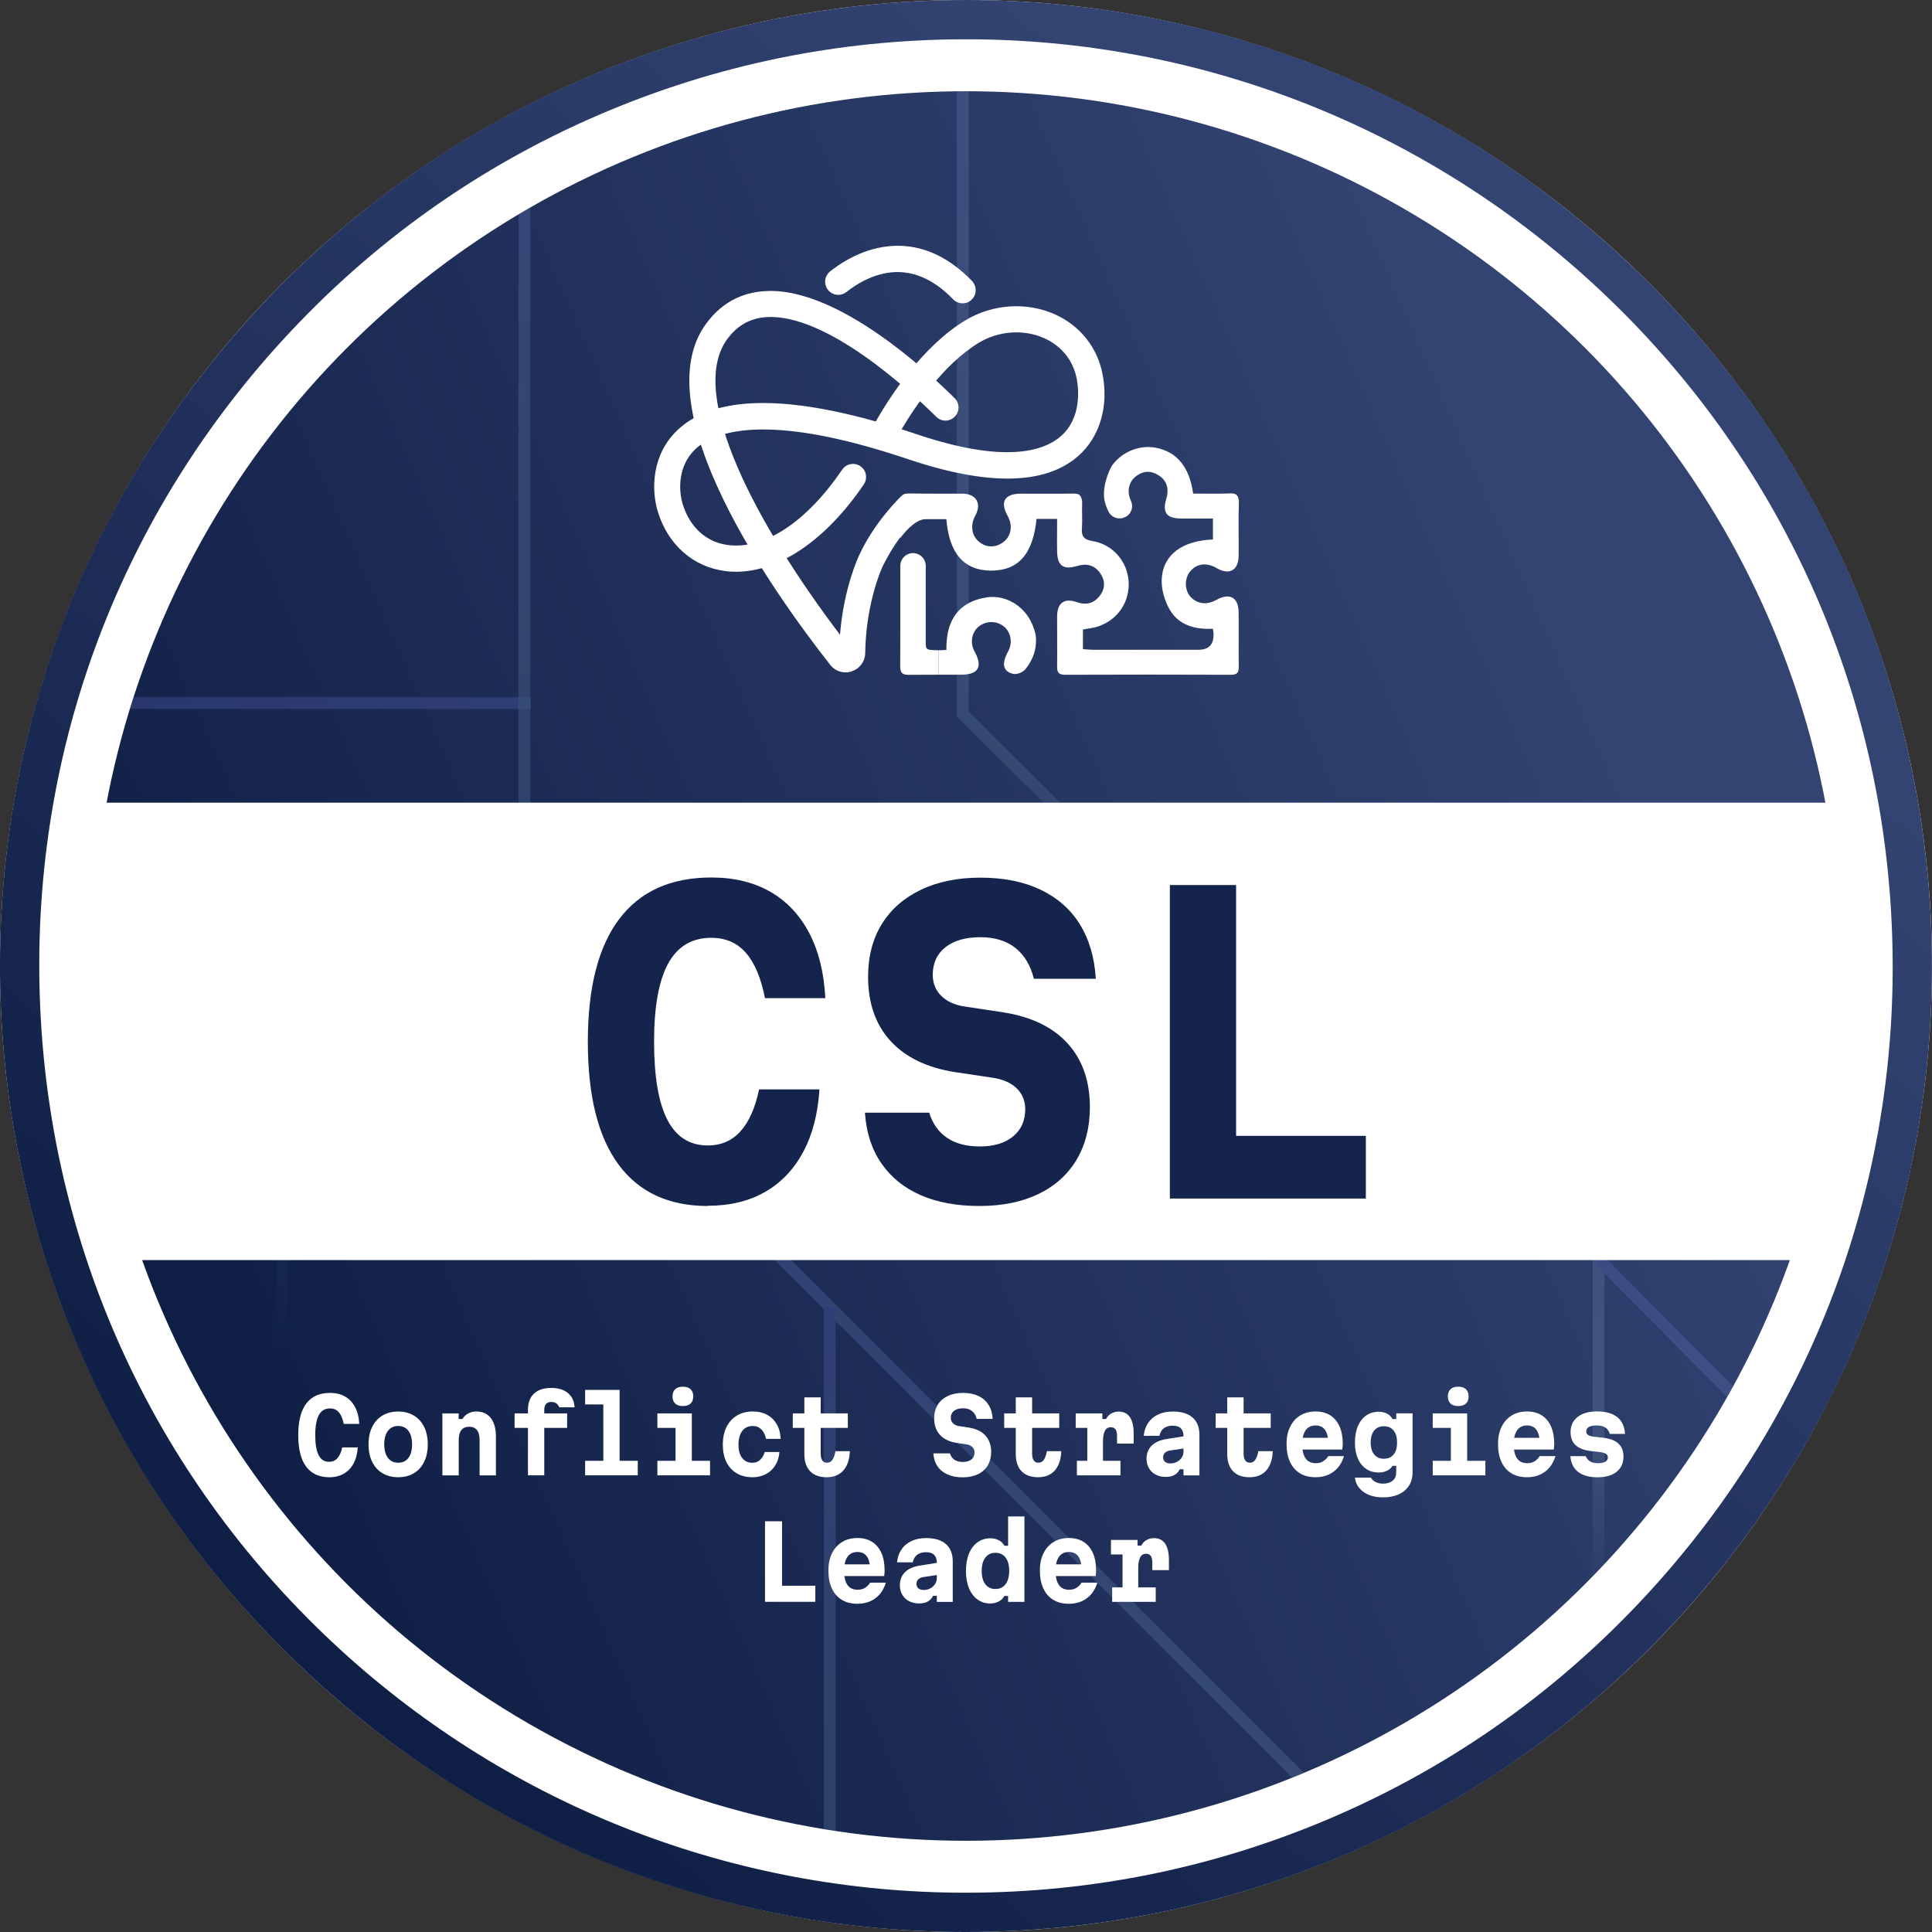 <?xml version="1.0" encoding="UTF-8"?> <svg xmlns="http://www.w3.org/2000/svg" xmlns:xlink="http://www.w3.org/1999/xlink" id="_Слой_2" data-name="Слой 2" viewBox="0 0 355.58 355.58"><rect x="0" y="0" width="355.58" height="355.58" fill="#333333" stroke="none"/><defs><style> .cls-1, .cls-2, .cls-3, .cls-4, .cls-5, .cls-6, .cls-7, .cls-8, .cls-9, .cls-10, .cls-11 { fill: none; } .cls-12 { clip-path: url(#clippath); } .cls-2 { stroke: url(#_Безымянный_градиент_12-10); } .cls-2, .cls-3, .cls-4, .cls-5, .cls-6, .cls-7, .cls-8, .cls-9, .cls-10, .cls-11 { stroke-miterlimit: 10; stroke-width: 2.18px; } .cls-13 { fill: #fff; } .cls-14 { fill: #14244d; } .cls-3 { stroke: url(#_Безымянный_градиент_12-5); } .cls-4 { stroke: url(#_Безымянный_градиент_12-2); } .cls-5 { stroke: url(#_Безымянный_градиент_12-4); } .cls-6 { stroke: url(#_Безымянный_градиент_12-7); } .cls-7 { stroke: url(#_Безымянный_градиент_12-9); } .cls-8 { stroke: url(#_Безымянный_градиент_12-6); } .cls-9 { stroke: url(#_Безымянный_градиент_12-8); } .cls-10 { stroke: url(#_Безымянный_градиент_12-3); } .cls-15 { fill: url(#_Безымянный_градиент_9-2); } .cls-16 { opacity: .28; } .cls-11 { stroke: url(#_Безымянный_градиент_12); } .cls-17 { fill: url(#_Безымянный_градиент_9); } </style><linearGradient id="_Безымянный_градиент_9" data-name="Безымянный градиент 9" x1="297.76" y1="46.58" x2="57.82" y2="309" gradientUnits="userSpaceOnUse"><stop offset=".11" stop-color="#334372"></stop><stop offset="1" stop-color="#0e1e44"></stop></linearGradient><linearGradient id="_Безымянный_градиент_9-2" data-name="Безымянный градиент 9" x1="-698.84" y1="26.52" x2="-376.84" y2="26.52" gradientTransform="translate(-303.31 419.69) rotate(156.13)" xlink:href="#_Безымянный_градиент_9"></linearGradient><clipPath id="clippath"><circle class="cls-1" cx="177.79" cy="177.79" r="161"></circle></clipPath><linearGradient id="_Безымянный_градиент_12" data-name="Безымянный градиент 12" x1="308.25" y1="-1124.3" x2="308.25" y2="-1547.56" gradientTransform="translate(0 -939.9) scale(1 -1)" gradientUnits="userSpaceOnUse"><stop offset="0" stop-color="#626dc4"></stop><stop offset=".44" stop-color="#94c2db" stop-opacity=".58"></stop><stop offset=".58" stop-color="#94c2db" stop-opacity="0"></stop></linearGradient><linearGradient id="_Безымянный_градиент_12-2" data-name="Безымянный градиент 12" x1="344.92" y1="-1068.22" x2="344.92" y2="-2205.54" xlink:href="#_Безымянный_градиент_12"></linearGradient><linearGradient id="_Безымянный_градиент_12-3" data-name="Безымянный градиент 12" x1="290.93" y1="-954.91" x2="290.93" y2="-1995.68" xlink:href="#_Безымянный_градиент_12"></linearGradient><linearGradient id="_Безымянный_градиент_12-4" data-name="Безымянный градиент 12" x1="370" y1="-866.61" x2="370" y2="-1326.39" xlink:href="#_Безымянный_градиент_12"></linearGradient><linearGradient id="_Безымянный_градиент_12-5" data-name="Безымянный градиент 12" x1="315.03" y1="-930.83" x2="315.03" y2="-1112.05" xlink:href="#_Безымянный_градиент_12"></linearGradient><linearGradient id="_Безымянный_градиент_12-6" data-name="Безымянный градиент 12" x1="294.2" y1="-1112.05" x2="294.2" y2="-1321.78" xlink:href="#_Безымянный_градиент_12"></linearGradient><linearGradient id="_Безымянный_градиент_12-7" data-name="Безымянный градиент 12" x1="74.24" y1="-869.01" x2="74.24" y2="-1419.72" xlink:href="#_Безымянный_градиент_12"></linearGradient><linearGradient id="_Безымянный_градиент_12-8" data-name="Безымянный градиент 12" x1="193.29" y1="-1180.49" x2="193.29" y2="-1429.15" xlink:href="#_Безымянный_градиент_12"></linearGradient><linearGradient id="_Безымянный_градиент_12-9" data-name="Безымянный градиент 12" x1="-21.55" y1="-849.15" x2="-21.55" y2="-1069.31" xlink:href="#_Безымянный_градиент_12"></linearGradient><linearGradient id="_Безымянный_градиент_12-10" data-name="Безымянный градиент 12" x1="399.56" y1="-1171.66" x2="399.56" y2="-1429.35" xlink:href="#_Безымянный_градиент_12"></linearGradient></defs><g id="_Слой_1-2" data-name="Слой 1"><g><g><circle class="cls-13" cx="177.79" cy="177.79" r="177.79"></circle><path class="cls-17" d="m177.85,7.23c42.66,0,83.51,15.87,115.03,44.69,33.62,30.74,53.26,72.74,55.29,118.25,2.04,45.51-13.77,89.09-44.52,122.71-16.45,17.99-36.04,31.96-58.24,41.53-21.45,9.25-44.22,13.94-67.68,13.94-42.67,0-83.53-15.87-115.04-44.69-33.62-30.74-53.26-72.74-55.29-118.25-2.04-45.51,13.77-89.09,44.52-122.71,16.45-17.99,36.04-31.96,58.24-41.53,21.45-9.25,44.22-13.94,67.69-13.94h0M177.84,0c-48.17,0-96.19,19.47-131.26,57.82-66.26,72.46-61.23,184.92,11.23,251.18,34.11,31.19,77.08,46.58,119.92,46.58,48.17,0,96.19-19.47,131.26-57.82,66.26-72.46,61.23-184.92-11.23-251.18C263.65,15.39,220.69,0,177.84,0h0Z"></path></g><circle class="cls-15" cx="177.79" cy="177.79" r="161"></circle><g class="cls-16"><g class="cls-12"><g><path class="cls-11" d="m96.52,184.39l423.46,423.26"></path><path class="cls-4" d="m739.14,1266.73L-48.99,478.61V184.39L6,129.4h91.72"></path><path class="cls-10" d="m-127.86,15.01v284.98l234.21,234.21h82.89l520.8,520.8"></path><path class="cls-5" d="m177.2-73.3v204.71l40.94,40.74h130.85l214.14,214.34"></path><path class="cls-3" d="m280.35-9.07l69.04,69.04v112.19"></path><path class="cls-8" d="m294.2,172.15v209.72"></path><path class="cls-6" d="m96.52-70.89v255.28l-44.55,44.55v250.87"></path><path class="cls-9" d="m152.71,240.59v167.18l81.48,81.48"></path><path class="cls-7" d="m6,129.4l-54.79-54.79V-90.76"></path><path class="cls-2" d="m294.2,231.76l57.6,57.8v46.96l153.13,152.93"></path></g></g></g><g><polygon class="cls-13" points="15.77 147.73 337.77 147.73 341.5 175.35 335.82 217.18 331.76 231.91 23.46 231.91 12.63 192.84 13.44 159.57 15.77 147.73"></polygon><g><path class="cls-14" d="m130.27,221.96c-7.21,0-12.69-2.55-16.45-7.65-3.75-5.1-5.63-12.62-5.63-22.58s1.92-17.48,5.77-22.58c3.85-5.1,9.5-7.65,16.95-7.65,4.18,0,7.79.87,10.82,2.6,3.03,1.73,5.42,4.25,7.18,7.57,1.75,3.32,2.75,7.33,2.99,12.04h-11.11c-.72-3.7-1.89-6.48-3.5-8.33-1.61-1.85-3.74-2.78-6.38-2.78-3.56,0-6.2,1.58-7.93,4.72-1.73,3.15-2.6,7.95-2.6,14.39s.82,11.24,2.45,14.39c1.63,3.15,4.11,4.72,7.43,4.72,2.45,0,4.46-.87,6.02-2.6,1.56-1.73,2.71-4.3,3.43-7.72h11.11c-.29,4.52-1.3,8.38-3.03,11.58-1.73,3.2-4.08,5.64-7.03,7.32s-6.46,2.52-10.5,2.52Z"></path><path class="cls-14" d="m171.02,204.79c.62,2.02,1.72,3.56,3.28,4.62,1.56,1.06,3.57,1.59,6.02,1.59,2.6,0,4.64-.61,6.13-1.84,1.49-1.23,2.24-2.9,2.24-5.01,0-1.54-.52-2.81-1.55-3.82s-2.46-1.66-4.29-1.95l-7.21-1.08c-5.1-.82-9.02-2.73-11.76-5.73-2.74-3-4.11-6.94-4.11-11.79,0-3.75.84-6.98,2.52-9.7,1.68-2.72,4.08-4.82,7.18-6.31,3.1-1.49,6.77-2.24,11-2.24s7.9.73,11,2.2c3.1,1.47,5.52,3.58,7.25,6.35,1.73,2.77,2.72,6.12,2.96,10.06h-11.4c-.62-2.5-1.77-4.4-3.43-5.7-1.66-1.3-3.79-1.95-6.38-1.95-2.74,0-4.89.61-6.46,1.84-1.56,1.23-2.34,2.92-2.34,5.08,0,1.54.52,2.83,1.55,3.86,1.03,1.04,2.49,1.7,4.36,1.98l7.14,1.08c5.14.82,9.08,2.73,11.79,5.73,2.72,3.01,4.08,6.91,4.08,11.72,0,3.7-.82,6.92-2.45,9.67-1.64,2.74-3.98,4.84-7.03,6.31-3.05,1.47-6.67,2.2-10.86,2.2s-7.8-.67-10.86-2.02c-3.05-1.35-5.46-3.31-7.21-5.88-1.76-2.57-2.75-5.66-2.99-9.27h11.83Z"></path><path class="cls-14" d="m215.31,220.59v-57.7h12.19v46.16h23.88v11.54h-36.06Z"></path></g><g><path class="cls-13" d="m190.67,117.84c.04,1.76-.55,3.49-1.78,5.13-.53.7-1.35,1.09-2.23,1.09h0c-2.05-.39-2.42-1.8-1.11-4.18.88-1.62.51-3.57-.88-4.66-.02-.02-.04-.04-.08-.04-.08-.08-.18-.14-.27-.18-.08-.04-.16-.1-.25-.14-.18-.08-.35-.16-.53-.21-.18-.06-.31-.08-.47-.1-.21-.04-.43-.06-.64-.06h.02c-.21,0-.43.02-.64.06-.08.02-.16.04-.23.04-.23.06-.47.14-.7.25-.1.04-.2.1-.29.16s-.2.12-.27.18c-.02.02-.04.04-.08.04-1.41,1.09-1.76,3.06-.88,4.66,1.31,2.38.94,3.79-1.11,4.18-.39.08-.84.12-1.35.12h-4.14v-4.51h.55c.23,0,.47-.04.88-.06-.02-.61,0-1.21.06-1.76.08-.88.23-1.7.47-2.44.02-.08.04-.16.08-.23.59-1.72,1.64-3.1,3.22-4.02,1.01-.61,2.24-1.01,3.71-1.23.25-.04.49-.06.72-.06,1.58-.06,3.12.43,4.43,1.29,1.31.86,2.4,2.13,3.04,3.61.06.14.12.27.18.41.04.08.06.16.08.23.33.8.49,1.6.51,2.42Z"></path><path class="cls-13" d="m172.76,119.67v4.51c-1.83,0-3.69,0-5.52.02-1.15.02-1.56-.37-1.56-1.54.02-6.19.04-12.35.02-18.52,0-1.29,1.05-2.34,2.34-2.34h0c1.29,0,2.34,1.05,2.34,2.34v12.71c.02,2.85-.39,2.77,2.38,2.83Z"></path><path class="cls-13" d="m228.01,92.66c-.12,3.22,0,6.44-.04,9.66-.04,2.67-1.74,3.59-4.04,2.24-1.83-1.07-3.61-.88-4.84.55-1.09,1.27-1.11,3.36-.06,4.63,1.21,1.42,3.03,1.68,4.82.68,2.46-1.37,4.1-.49,4.12,2.3.04,3.34-.02,6.68.02,10.01.02,1.07-.35,1.46-1.44,1.46-10.21-.04-20.4-.04-30.58,0-1.13,0-1.42-.49-1.41-1.5.04-3.1-.02-6.21,0-9.29.04-2.44,1.31-3.38,3.61-2.58,1.78.62,3.2.2,4.27-1.21,1.01-1.33.98-2.81.02-4.16-1.07-1.52-2.56-1.78-4.29-1.27-2.48.74-3.57-.08-3.61-2.67-.04-1.95,0-3.9,0-6.01h-3.79c-.64,6.52-3.38,9.56-8.45,9.52-4.9-.04-7.65-3.2-8.14-9.47h-3.79c-1.6,0-3.32,1.66-4.68,3.45v-.04c0-2.17,0-4.31-.02-6.48,0-.53.08-.92.25-1.17.23-.35.68-.51,1.39-.49,3.28.06,6.56.02,9.84.04,2.5.02,3.55,1.83,2.34,4.02-.94,1.7-.72,3.59.57,4.74,1.35,1.21,3.14,1.25,4.59.14,1.46-1.13,1.78-3.04.78-4.82-1.44-2.58-.57-4.06,2.4-4.08,3.22-.02,6.44.04,9.66-.02.33,0,.61.02.84.08.21.06.39.21.51.41.2.33.31.7.31,1.07v.1c-.02.39-.02.76-.02,1.15,0,1.17.06,2.34-.02,3.49-.12,1.48.27,2.17,1.93,2.44,3.75.61,6.4,3.73,6.66,7.38.25,3.79-1.99,7.14-5.66,8.35-.84.27-1.74.35-2.75.55v3.61c.66.04,1.29.12,1.93.12h19.32q2.89,0,2.79-2.97c0-.23-.06-.47-.12-.9-3.24.16-6.28-.61-7.98-3.57-.92-1.62-1.52-3.69-1.44-5.52.2-4.51,3.75-7.12,9.43-7.34v-3.86c-2.03,0-3.98.02-5.93,0-2.63-.04-3.42-1.13-2.65-3.65.55-1.85.08-3.4-1.46-4.33-1.42-.88-2.83-.82-4.16.23-1.35,1.07-1.68,2.83-.88,4.53v.02c.49,1.07.06,2.34-.98,2.89-.02,0-.04.02-.06.02-1.07.57-2.46.2-3.03-.86-.41-.74-.68-1.52-.84-2.34-.45-3.08,1.39-6.23,1.39-6.23,1.82-2.52,4.98-3.86,8-3.32,3.9.7,6.27,3.49,6.95,8.45,2.13,0,4.31.06,6.48-.02,1.41-.14,1.99.29,1.95,1.82Z"></path><path class="cls-13" d="m135.48,105.23c-.7,0-1.39-.04-2.07-.14-5.84-.76-10.44-4.82-12.32-10.85-1.27-4.1-1.13-10.46,3.44-14.93,6.36-6.21,18.68-6.79,36.65-1.74,2.5-4.39,8.53-13.82,16.51-18.62,4.98-3.01,11.3-3.42,16.47-1.09,4.65,2.09,7.85,6.13,8.78,11.09,1.13,5.95-.57,11.55-4.53,15.01-6.09,5.31-16.59,5.48-31.23.57-26.56-8.98-36.03-4.96-39.31-1.76-3.01,2.95-3.06,7.26-2.21,10.05,1.33,4.25,4.35,6.99,8.33,7.49,6.73.88,14.48-4.27,21.02-13.88.72-1.07,2.17-1.37,3.26-.68h0c1.17.72,1.48,2.28.7,3.42-6.97,10.25-15.54,16.06-23.52,16.06Zm30.45-26.23c.92.29,1.85.61,2.79.92,16.06,5.41,23.28,3.18,26.52.37,3.92-3.42,3.24-8.88,2.95-10.48-.64-3.44-2.79-6.13-6.01-7.57-3.77-1.68-8.37-1.37-12.02.84-6.44,3.88-11.67,11.63-14.23,15.93Z"></path><path class="cls-13" d="m178.69,55.28c-.96.8-2.38.72-3.26-.18-3.1-3.22-6.4-4.9-9.84-5.02-4.24-.16-7.87,2.13-9.82,3.67-.94.74-2.26.68-3.14-.14h0c-1.07-1-1.01-2.73.14-3.65,2.54-2.01,7.2-4.88,12.94-4.72,4.72.14,9.13,2.3,13.16,6.44,1,1.05.92,2.69-.18,3.59h0Z"></path><path class="cls-13" d="m175.66,76.75h0c-.96.9-2.42.88-3.34-.04-4.96-4.9-20.22-18.99-31.21-18.35-3.01.18-5.37,1.5-7.24,4.02-7.51,10.17,5.45,34.29,20.73,54.44.68-8.51,3.3-14.13,3.53-14.64,2.83-6.15,7.59-10.73,7.81-10.93l1.66,1.74,1.66,1.74h0c-.1.1-1.76,1.72-3.57,4.16-.86,1.15-1.74,2.5-2.52,3.96-.02.02-.02.06-.04.08l-.06.12s-.02.04-.02.04c-.02.02-.02.04-.04.06,0,.02-.02.02-.02.02-.18.33-.33.68-.51,1.01l-.02.04c-.04.06-3.08,6.52-3.22,15.95-.02,1.56-1,2.89-2.46,3.38-.39.14-.78.2-1.17.2-1.07,0-2.11-.49-2.81-1.39-10.72-13.62-34.39-47.16-22.82-62.81,2.73-3.71,6.38-5.72,10.85-5.97.31-.02.62-.04.96-.04,12.88,0,28.69,14.56,33.92,19.75.96.98.94,2.54-.06,3.47Z"></path></g><g><path class="cls-13" d="m60.57,271.88c-1.85,0-3.26-.66-4.23-1.96s-1.45-3.24-1.45-5.8.49-4.49,1.48-5.8,2.44-1.96,4.36-1.96c1.07,0,2,.22,2.78.67.78.45,1.39,1.09,1.84,1.95.45.85.71,1.88.77,3.09h-2.85c-.19-.95-.49-1.66-.9-2.14-.41-.47-.96-.71-1.64-.71-.92,0-1.59.4-2.04,1.21-.44.81-.67,2.04-.67,3.7s.21,2.89.63,3.7,1.06,1.21,1.91,1.21c.63,0,1.15-.22,1.55-.67.4-.45.69-1.11.88-1.98h2.85c-.07,1.16-.33,2.15-.78,2.97-.44.82-1.05,1.45-1.81,1.88-.76.43-1.66.65-2.7.65Z"></path><path class="cls-13" d="m73.28,271.88c-1.11,0-2.08-.25-2.89-.74-.82-.49-1.45-1.19-1.89-2.09-.45-.9-.67-1.97-.67-3.21s.22-2.32.67-3.22c.44-.9,1.08-1.6,1.89-2.09s1.78-.74,2.89-.74,2.08.25,2.89.74,1.45,1.19,1.89,2.09c.45.9.67,1.98.67,3.22s-.22,2.3-.67,3.21c-.44.9-1.07,1.6-1.88,2.09-.81.49-1.78.74-2.9.74Zm0-2.67c.82,0,1.45-.3,1.89-.89.44-.59.67-1.42.67-2.48s-.22-1.91-.67-2.5c-.45-.59-1.08-.89-1.89-.89s-1.43.3-1.88.89-.68,1.43-.68,2.5.23,1.89.68,2.48,1.08.89,1.88.89Z"></path><path class="cls-13" d="m81.42,271.53v-11.4h3v1.04h.69c.25-.43.59-.77,1.04-1.02.45-.25.96-.37,1.54-.37.75,0,1.4.18,1.93.54s.94.87,1.22,1.55c.28.67.43,1.49.43,2.44v7.23h-3v-6.49c0-.82-.16-1.43-.48-1.84s-.8-.62-1.43-.62-1.12.21-1.45.62-.48,1.03-.48,1.84v6.49h-3Z"></path><path class="cls-13" d="m100.17,271.53h-3v-8.73h-2.46v-2.67h2.46v-.67c0-1.29.37-2.27,1.11-2.97.74-.69,1.8-1.04,3.17-1.04,1.3,0,2.32.31,3.07.93.75.62,1.16,1.5,1.23,2.63h-2.82c-.14-.33-.32-.58-.57-.74-.24-.16-.54-.24-.9-.24-.43,0-.76.12-.97.37s-.32.61-.32,1.08v.65h4.21v2.67h-4.21v8.73Z"></path><path class="cls-13" d="m107.68,255.81h6.36v13.05h3.34v2.67h-9.69v-2.67h3.35v-10.38h-3.35v-2.67Z"></path><path class="cls-13" d="m120.99,260.13h6.34v8.73h3.35v2.67h-9.69v-2.67h3.34v-6.06h-3.34v-2.67Zm4.69-1.35c-.61,0-1.08-.15-1.41-.46-.33-.31-.5-.75-.5-1.32s.17-1.01.5-1.32c.33-.31.8-.46,1.41-.46s1.09.15,1.42.46.49.75.49,1.32-.16,1.01-.49,1.32-.8.46-1.42.46Z"></path><path class="cls-13" d="m138.46,271.88c-1.1,0-2.06-.24-2.88-.73-.82-.49-1.45-1.18-1.89-2.08-.44-.9-.66-1.96-.66-3.18s.23-2.34.68-3.25,1.09-1.61,1.92-2.11c.83-.5,1.8-.75,2.93-.75,1.01,0,1.89.21,2.64.62.75.41,1.34,1,1.77,1.75.43.75.67,1.64.71,2.67h-2.69c-.16-.75-.45-1.34-.87-1.75s-.95-.62-1.58-.62c-.82,0-1.46.3-1.92.9-.46.6-.7,1.45-.7,2.55s.23,1.87.68,2.45c.45.58,1.07.87,1.86.87.56,0,1.03-.17,1.42-.52.39-.35.68-.83.86-1.46h2.71c-.07.95-.33,1.78-.77,2.47s-1.02,1.24-1.74,1.61-1.55.57-2.47.57Z"></path><path class="cls-13" d="m151.05,257.18v2.95h4.99v2.67h-4.99v4.76c0,.54.1.95.3,1.23.2.28.49.42.87.42s.72-.17.96-.5c.25-.33.44-.88.59-1.63h2.65c-.07,1.56-.48,2.75-1.21,3.57-.74.82-1.76,1.23-3.07,1.23s-2.33-.37-3.04-1.11c-.71-.74-1.06-1.8-1.06-3.19v-4.78h-2.13v-2.67h2.13v-2.95h3Z"></path><path class="cls-13" d="m174.82,267.47c.16.52.44.91.84,1.19.4.27.92.41,1.55.41.67,0,1.19-.16,1.58-.47s.57-.74.57-1.29c0-.4-.13-.72-.4-.98-.27-.26-.63-.43-1.1-.5l-1.85-.28c-1.31-.21-2.32-.7-3.02-1.47-.7-.77-1.06-1.78-1.06-3.03,0-.96.22-1.79.65-2.49.43-.7,1.05-1.24,1.84-1.62s1.74-.58,2.83-.58,2.03.19,2.83.57,1.42.92,1.86,1.63c.45.71.7,1.57.76,2.59h-2.93c-.16-.64-.45-1.13-.88-1.46-.43-.33-.97-.5-1.64-.5-.7,0-1.26.16-1.66.47-.4.31-.6.75-.6,1.31,0,.4.13.73.4.99.27.27.64.44,1.12.51l1.83.28c1.32.21,2.33.7,3.03,1.47.7.77,1.05,1.78,1.05,3.01,0,.95-.21,1.78-.63,2.48s-1.02,1.25-1.81,1.62-1.71.57-2.79.57-2-.17-2.79-.52c-.79-.35-1.4-.85-1.85-1.51-.45-.66-.71-1.46-.77-2.38h3.04Z"></path><path class="cls-13" d="m189.96,257.18v2.95h4.99v2.67h-4.99v4.76c0,.54.1.95.3,1.23.2.28.49.42.87.42s.72-.17.96-.5c.25-.33.44-.88.59-1.63h2.65c-.07,1.56-.48,2.75-1.21,3.57-.74.82-1.76,1.23-3.07,1.23s-2.33-.37-3.04-1.11c-.71-.74-1.06-1.8-1.06-3.19v-4.78h-2.13v-2.67h2.13v-2.95h3Z"></path><path class="cls-13" d="m197.97,260.13h4.91v1.04h.69c.21-.43.52-.77.94-1.01s.88-.36,1.4-.36c.9,0,1.58.34,2.05,1.03.46.69.69,1.7.69,3.03v1.83h-3.06v-1.45c0-1.04-.38-1.56-1.15-1.56-.49,0-.86.22-1.09.67-.24.44-.35,1.12-.35,2.04v3.47h3.22v2.67h-8.02v-2.67h1.91v-6.06h-2.13v-2.67Z"></path><path class="cls-13" d="m218.04,264.32v2.24l-2.72.41c-.4.06-.7.2-.92.42s-.33.49-.33.81c0,.35.11.62.34.83.23.2.56.31.99.31.46,0,.87-.1,1.23-.3.36-.2.65-.46.87-.79.22-.33.32-.69.32-1.08v-2.85c0-.63-.16-1.11-.49-1.44s-.82-.49-1.49-.49c-.44,0-.84.07-1.19.22-.35.15-.62.36-.83.64-.21.28-.35.62-.43,1.01h-2.89c.09-.93.36-1.72.82-2.39.46-.67,1.07-1.18,1.84-1.54s1.67-.54,2.7-.54c1.58,0,2.79.37,3.63,1.1.84.74,1.26,1.8,1.26,3.2v7.45h-2.93v-1.13h-.69c-.22.46-.54.81-.96,1.05-.42.24-.96.36-1.63.36s-1.3-.14-1.83-.42c-.53-.28-.95-.67-1.24-1.17-.3-.5-.45-1.08-.45-1.73,0-1,.31-1.81.94-2.43.62-.62,1.52-1.02,2.7-1.21l3.37-.54Z"></path><path class="cls-13" d="m228.88,257.18v2.95h4.99v2.67h-4.99v4.76c0,.54.1.95.3,1.23.2.28.49.42.87.42s.72-.17.96-.5c.25-.33.44-.88.59-1.63h2.65c-.07,1.56-.48,2.75-1.21,3.57-.74.82-1.76,1.23-3.07,1.23s-2.33-.37-3.04-1.11c-.71-.74-1.06-1.8-1.06-3.19v-4.78h-2.13v-2.67h2.13v-2.95h3Z"></path><path class="cls-13" d="m239.13,264.63h6.32l-.98,1.11c0-1.12-.19-1.97-.58-2.54-.39-.57-.98-.85-1.77-.85s-1.41.3-1.83.9c-.41.6-.62,1.44-.62,2.51,0,1.16.2,2.04.61,2.64.41.6,1.04.9,1.91.9.49,0,.93-.11,1.31-.34s.7-.55.97-.97h2.89c-.25.83-.62,1.53-1.11,2.11s-1.09,1.02-1.79,1.33c-.7.3-1.48.45-2.34.45-1.11,0-2.07-.24-2.86-.72-.8-.48-1.41-1.18-1.83-2.09-.43-.91-.64-2.01-.64-3.3s.22-2.28.66-3.18c.44-.9,1.06-1.59,1.86-2.08.8-.49,1.74-.73,2.82-.73s1.95.24,2.69.7c.74.47,1.31,1.15,1.71,2.03.4.88.6,1.96.6,3.23,0,.2,0,.38-.03.56-.02.17-.03.33-.05.48h-7.91v-2.15Z"></path><path class="cls-13" d="m259.98,271.03c0,.93-.22,1.73-.67,2.42-.45.69-1.07,1.21-1.88,1.58-.81.37-1.78.56-2.9.56-.95,0-1.8-.15-2.54-.44-.74-.3-1.34-.72-1.8-1.26s-.73-1.19-.82-1.93h2.95c.2.35.49.62.87.81s.83.29,1.33.29c.77,0,1.36-.18,1.8-.55s.65-.87.65-1.51v-1.21h-.7c-.21.38-.54.68-1,.9-.46.22-.96.32-1.5.32-.9,0-1.68-.22-2.34-.67-.65-.44-1.16-1.08-1.52-1.9-.36-.82-.54-1.79-.54-2.92s.18-2.17.54-3.02.87-1.51,1.52-1.97c.66-.46,1.43-.7,2.34-.7.57,0,1.08.12,1.53.36s.78.57.99.99h.69v-1.06h3v10.9Zm-7.71-5.54c0,.95.22,1.69.65,2.21.43.52,1.03.78,1.78.78s1.36-.26,1.79-.78c.43-.52.64-1.25.64-2.21s-.21-1.69-.64-2.21c-.43-.52-1.02-.78-1.79-.78s-1.35.26-1.78.78c-.43.52-.65,1.25-.65,2.21Z"></path><path class="cls-13" d="m263.69,260.13h6.34v8.73h3.35v2.67h-9.69v-2.67h3.34v-6.06h-3.34v-2.67Zm4.69-1.35c-.61,0-1.08-.15-1.41-.46-.33-.31-.5-.75-.5-1.32s.17-1.01.5-1.32c.33-.31.8-.46,1.41-.46s1.09.15,1.42.46.49.75.49,1.32-.16,1.01-.49,1.32-.8.46-1.42.46Z"></path><path class="cls-13" d="m278.05,264.63h6.32l-.98,1.11c0-1.12-.19-1.97-.58-2.54-.39-.57-.98-.85-1.77-.85s-1.41.3-1.83.9c-.41.6-.62,1.44-.62,2.51,0,1.16.2,2.04.61,2.64.41.6,1.04.9,1.91.9.49,0,.93-.11,1.31-.34s.7-.55.97-.97h2.89c-.25.83-.62,1.53-1.11,2.11s-1.09,1.02-1.79,1.33c-.7.3-1.48.45-2.34.45-1.11,0-2.07-.24-2.86-.72-.8-.48-1.41-1.18-1.83-2.09-.43-.91-.64-2.01-.64-3.3s.22-2.28.66-3.18c.44-.9,1.06-1.59,1.86-2.08.8-.49,1.74-.73,2.82-.73s1.95.24,2.69.7c.74.47,1.31,1.15,1.71,2.03.4.88.6,1.96.6,3.23,0,.2,0,.38-.03.56-.02.17-.03.33-.05.48h-7.91v-2.15Z"></path><path class="cls-13" d="m291.84,267.99c.17.42.44.75.81.97s.83.34,1.4.34c.61,0,1.07-.09,1.39-.27.32-.18.48-.44.48-.79,0-.28-.11-.5-.34-.66-.23-.15-.58-.26-1.07-.32l-1.65-.19c-1.29-.15-2.24-.51-2.86-1.08s-.94-1.38-.94-2.42c0-1.17.43-2.1,1.29-2.78.86-.68,2.05-1.02,3.57-1.02,1.61,0,2.85.35,3.73,1.05.88.7,1.35,1.73,1.43,3.09h-2.8c-.14-.51-.4-.89-.8-1.16s-.92-.4-1.58-.4-1.13.09-1.46.28c-.33.18-.5.46-.5.82,0,.27.11.48.33.64.22.16.57.26,1.06.33l1.65.18c1.3.15,2.26.51,2.88,1.08s.94,1.37.94,2.41c0,.79-.19,1.47-.57,2.04s-.92,1-1.63,1.31c-.71.3-1.57.45-2.57.45-1.53,0-2.72-.33-3.58-.99-.85-.66-1.33-1.63-1.43-2.9h2.82Z"></path><path class="cls-13" d="m140.8,294.82v-14.83h3.13v11.86h6.13v2.96h-9.27Z"></path><path class="cls-13" d="m154.81,287.92h6.32l-.98,1.11c0-1.12-.19-1.97-.58-2.54-.39-.57-.98-.85-1.77-.85s-1.41.3-1.83.9c-.41.6-.62,1.44-.62,2.51,0,1.16.2,2.04.61,2.64.41.6,1.04.9,1.91.9.49,0,.93-.11,1.31-.34s.7-.55.97-.97h2.89c-.25.83-.62,1.53-1.11,2.11s-1.09,1.02-1.79,1.33c-.7.3-1.48.45-2.34.45-1.11,0-2.07-.24-2.86-.72-.8-.48-1.41-1.18-1.83-2.09-.43-.91-.64-2.01-.64-3.3s.22-2.28.66-3.18c.44-.9,1.06-1.59,1.86-2.08.8-.49,1.74-.73,2.82-.73s1.95.24,2.69.7c.74.47,1.31,1.15,1.71,2.03.4.88.6,1.96.6,3.23,0,.2,0,.38-.03.56-.02.17-.03.33-.05.48h-7.91v-2.15Z"></path><path class="cls-13" d="m172.64,287.61v2.24l-2.72.41c-.4.06-.7.2-.92.42s-.33.49-.33.81c0,.35.11.62.34.83.23.2.56.31.99.31.46,0,.87-.1,1.23-.3.36-.2.65-.46.87-.79.22-.33.32-.69.32-1.08v-2.85c0-.63-.16-1.11-.49-1.44s-.82-.49-1.49-.49c-.44,0-.84.07-1.19.22-.35.15-.62.36-.83.64-.21.28-.35.62-.43,1.01h-2.89c.09-.93.36-1.72.82-2.39.46-.67,1.07-1.18,1.84-1.54s1.67-.54,2.7-.54c1.58,0,2.79.37,3.63,1.1.84.74,1.26,1.8,1.26,3.2v7.45h-2.93v-1.13h-.69c-.22.46-.54.81-.96,1.05-.42.24-.96.36-1.63.36s-1.3-.14-1.83-.42c-.53-.28-.95-.67-1.24-1.17-.3-.5-.45-1.08-.45-1.73,0-1,.31-1.81.94-2.43.62-.62,1.52-1.02,2.7-1.21l3.37-.54Z"></path><path class="cls-13" d="m182.31,295.12c-.92,0-1.71-.24-2.39-.73-.68-.49-1.21-1.18-1.58-2.08-.37-.9-.56-1.96-.56-3.18s.19-2.3.56-3.2c.37-.9.9-1.59,1.58-2.08.68-.49,1.48-.73,2.39-.73.56,0,1.06.12,1.52.36s.8.58,1.02,1.01h.69v-5.39h3v15.72h-3v-1.08h-.69c-.22.42-.56.75-1.02,1s-.96.37-1.52.37Zm.89-2.67c.8,0,1.43-.29,1.87-.88.45-.59.67-1.41.67-2.46s-.22-1.87-.67-2.45c-.44-.58-1.07-.87-1.87-.87s-1.41.29-1.85.88c-.45.59-.67,1.41-.67,2.46s.22,1.87.67,2.45c.44.58,1.06.87,1.85.87Z"></path><path class="cls-13" d="m193.73,287.92h6.32l-.98,1.11c0-1.12-.19-1.97-.58-2.54-.39-.57-.98-.85-1.77-.85s-1.41.3-1.83.9c-.41.6-.62,1.44-.62,2.51,0,1.16.2,2.04.61,2.64.41.6,1.04.9,1.91.9.49,0,.93-.11,1.31-.34s.7-.55.97-.97h2.89c-.25.83-.62,1.53-1.11,2.11s-1.09,1.02-1.79,1.33c-.7.3-1.48.45-2.34.45-1.11,0-2.07-.24-2.86-.72-.8-.48-1.41-1.18-1.83-2.09-.43-.91-.64-2.01-.64-3.3s.22-2.28.66-3.18c.44-.9,1.06-1.59,1.86-2.08.8-.49,1.74-.73,2.82-.73s1.95.24,2.69.7c.74.47,1.31,1.15,1.71,2.03.4.88.6,1.96.6,3.23,0,.2,0,.38-.03.56-.02.17-.03.33-.05.48h-7.91v-2.15Z"></path><path class="cls-13" d="m204.46,283.42h4.91v1.04h.69c.21-.43.52-.77.94-1.01s.88-.36,1.4-.36c.9,0,1.58.34,2.05,1.03.46.69.69,1.7.69,3.03v1.83h-3.06v-1.45c0-1.04-.38-1.56-1.15-1.56-.49,0-.86.22-1.09.67-.24.44-.35,1.12-.35,2.04v3.47h3.22v2.67h-8.02v-2.67h1.91v-6.06h-2.13v-2.67Z"></path></g></g></g></g></svg> 